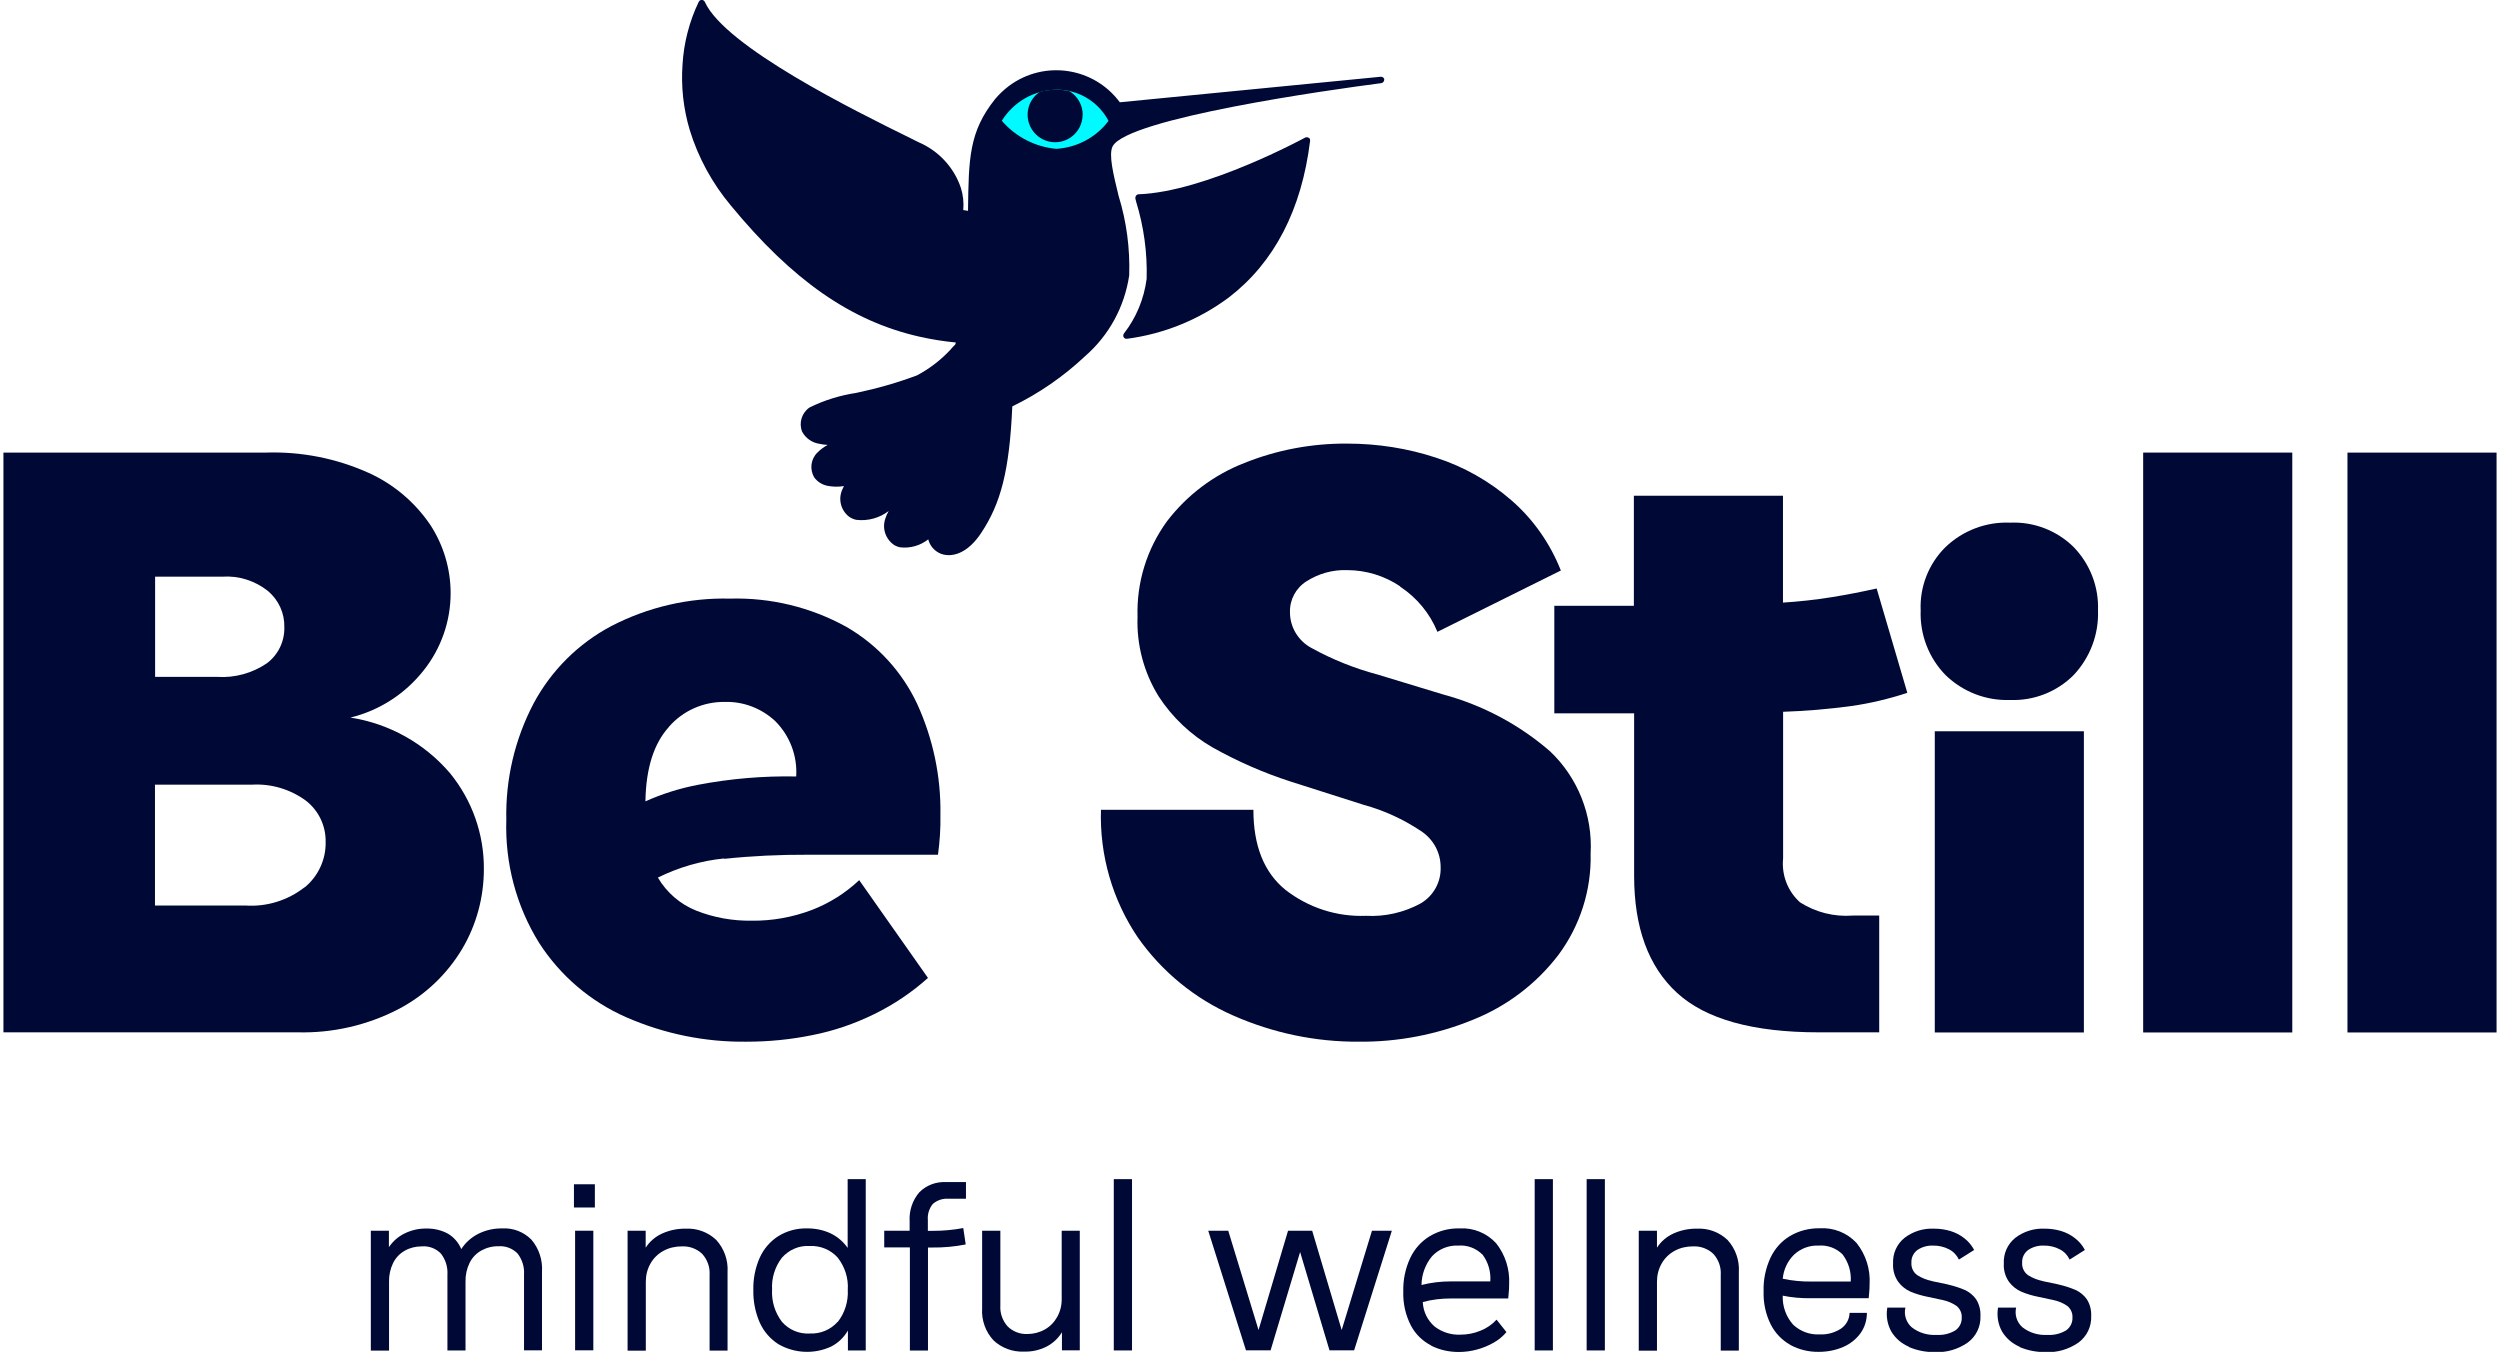 <?xml version="1.0" encoding="UTF-8"?><svg id="Layer_1" xmlns="http://www.w3.org/2000/svg" width="2.7in" height="1.46in" xmlns:xlink="http://www.w3.org/1999/xlink" viewBox="0 0 194.29 105.35"><defs><style>.cls-1{clip-path:url(#clippath);}.cls-2{fill:none;}.cls-2,.cls-3,.cls-4{stroke-width:0px;}.cls-3{fill:#00faff;}.cls-4{fill:#000936;}</style><clipPath id="clippath"><rect class="cls-2" width="194.29" height="105.35"/></clipPath></defs><g class="cls-1"><g id="Group_11"><path id="Path_43" class="cls-4" d="M0,35.27h20.46c2.75-.09,5.49.45,8,1.58,1.95.88,3.61,2.29,4.81,4.06,1.03,1.58,1.58,3.43,1.58,5.32,0,2.18-.74,4.3-2.1,6.01-1.44,1.83-3.45,3.13-5.71,3.68,3.02.47,5.76,2,7.75,4.32,1.73,2.11,2.67,4.76,2.65,7.49,0,2.18-.57,4.32-1.68,6.2-1.19,2-2.91,3.63-4.97,4.71-2.43,1.26-5.14,1.88-7.88,1.81H0v-45.19ZM20.53,51.69c.88-.66,1.39-1.71,1.36-2.81.03-1.08-.44-2.11-1.26-2.81-1.01-.81-2.29-1.22-3.58-1.13h-5.23v7.81h4.84c1.37.09,2.74-.29,3.87-1.06M23.47,69.16c1.06-.87,1.67-2.18,1.64-3.55.02-1.25-.54-2.43-1.52-3.2-1.22-.9-2.71-1.35-4.23-1.26h-7.55v9.42h7.1c1.64.1,3.26-.41,4.55-1.42h.01Z"/><path id="Path_44" class="cls-4" d="M56.16,66.9c-1.8.18-3.54.69-5.16,1.49.69,1.17,1.74,2.08,3,2.58,1.37.54,2.83.8,4.3.78,1.61.02,3.21-.27,4.71-.84,1.37-.53,2.62-1.32,3.68-2.32l5.36,7.62c-1.25,1.12-2.66,2.07-4.17,2.81-1.52.75-3.14,1.31-4.81,1.64-1.7.35-3.43.52-5.16.52-3.22.04-6.41-.61-9.36-1.9-2.79-1.22-5.16-3.24-6.81-5.81-1.78-2.87-2.66-6.21-2.55-9.59-.07-3.15.66-6.27,2.13-9.07,1.38-2.57,3.49-4.67,6.07-6.03,2.85-1.47,6.02-2.21,9.23-2.13,3.17-.09,6.3.67,9.07,2.2,2.41,1.39,4.34,3.49,5.52,6.01,1.24,2.71,1.86,5.67,1.81,8.65.02,1.04-.05,2.07-.19,3.1h-10.14c-2.18-.01-4.35.09-6.52.32v-.02ZM51.87,56.64c-1.18,1.29-1.8,3.23-1.84,5.81,1.31-.59,2.69-1.02,4.1-1.29,2.52-.48,5.08-.7,7.65-.65.1-1.6-.49-3.16-1.62-4.3-1.06-1-2.48-1.55-3.94-1.51-1.67-.02-3.26.68-4.36,1.94h0Z"/><path id="Path_45" class="cls-4" d="M108.84,45.69c-1.22-.82-2.66-1.26-4.13-1.26-1.12-.04-2.22.27-3.16.87-.83.52-1.32,1.44-1.29,2.42,0,1.16.65,2.23,1.68,2.78,1.63.9,3.36,1.59,5.16,2.07l5.1,1.55c3.07.83,5.92,2.34,8.33,4.43,2.17,2.06,3.33,4.98,3.16,7.97.07,2.84-.82,5.63-2.52,7.91-1.72,2.25-4.02,3.99-6.65,5.04-2.83,1.16-5.86,1.74-8.91,1.71-3.36.02-6.68-.68-9.75-2.03-3-1.31-5.58-3.42-7.46-6.1-1.98-2.93-2.98-6.41-2.87-9.94h11.88c0,2.8.83,4.88,2.49,6.23,1.79,1.4,4.02,2.12,6.29,2.03,1.48.08,2.96-.26,4.26-.97,1-.59,1.6-1.68,1.55-2.84,0-1.14-.59-2.19-1.55-2.81-1.37-.91-2.87-1.6-4.45-2.03l-5.68-1.81c-2.11-.68-4.14-1.57-6.07-2.65-1.71-.98-3.16-2.35-4.23-4-1.15-1.86-1.72-4.02-1.64-6.2-.08-2.66.72-5.27,2.29-7.43,1.56-2.04,3.64-3.62,6.04-4.55,2.54-1.02,5.26-1.53,8-1.51,2.36,0,4.7.36,6.94,1.1,2.16.7,4.16,1.83,5.88,3.33,1.7,1.48,3.01,3.36,3.84,5.46l-9.62,4.78c-.59-1.44-1.6-2.66-2.9-3.52h0Z"/><path id="Path_46" class="cls-4" d="M120.86,55.6v-8.39h6.2v-8.58h11.62v8.33c1.27-.08,2.53-.22,3.78-.42,1.18-.19,2.36-.42,3.52-.68l2.39,8.13c-1.42.47-2.88.82-4.36,1.03-1.77.24-3.54.39-5.32.45v11.43c-.13,1.29.36,2.56,1.32,3.42,1.22.78,2.66,1.14,4.1,1.03h2.07v9.1h-4.71c-5.12,0-8.8-1.02-11.04-3.07s-3.35-5.09-3.35-9.14v-12.65h-6.2Z"/><path id="Path_47" class="cls-4" d="M161.33,42.63c1.28,1.32,1.97,3.1,1.9,4.94.07,1.87-.62,3.68-1.9,5.04-1.3,1.3-3.09,2.01-4.94,1.94-1.87.07-3.69-.63-5.04-1.94-1.31-1.34-2.01-3.16-1.94-5.04-.08-1.84.62-3.64,1.94-4.94,1.35-1.29,3.17-1.98,5.04-1.9,1.84-.08,3.63.61,4.94,1.9M162.13,80.46h-11.62v-23.47h11.62v23.47Z"/><rect id="Rectangle_21" class="cls-4" x="166.75" y="35.27" width="11.62" height="45.19"/><rect id="Rectangle_22" class="cls-4" x="182.67" y="35.27" width="11.62" height="45.19"/><path id="Path_48" class="cls-4" d="M28.62,95.91h1.42v1.28c.31-.46.73-.83,1.23-1.07.53-.26,1.11-.39,1.7-.38.58-.01,1.15.12,1.67.4.47.28.83.7,1.04,1.2.33-.51.79-.92,1.33-1.19.58-.29,1.21-.43,1.86-.42.85-.05,1.67.27,2.27.87.6.7.89,1.6.83,2.52v6.11h-1.4v-5.9c.04-.59-.14-1.17-.5-1.64-.39-.4-.93-.61-1.49-.57-.47-.01-.94.11-1.35.34-.39.22-.7.55-.9.95-.22.45-.33.95-.32,1.45v5.38h-1.41v-5.9c.04-.59-.14-1.17-.5-1.64-.39-.41-.95-.62-1.51-.57-.46,0-.92.11-1.32.34-.39.22-.7.55-.9.95-.22.45-.33.95-.32,1.45v5.38h-1.42v-9.32h-.01Z"/><path id="Path_49" class="cls-4" d="M44.46,92.29h1.63v1.81h-1.63v-1.81ZM44.55,95.91h1.42v9.32h-1.42v-9.32Z"/><path id="Path_50" class="cls-4" d="M48.63,95.91h1.42v1.32c.31-.48.75-.86,1.28-1.1.58-.26,1.2-.39,1.83-.38.88-.05,1.75.27,2.39.88.62.68.94,1.59.88,2.51v6.11h-1.4v-5.9c.04-.6-.17-1.18-.57-1.63-.43-.41-1.01-.62-1.6-.59-.5,0-.99.11-1.43.35-.42.23-.77.57-1,.98-.25.43-.37.92-.37,1.42v5.38h-1.42v-9.33h0Z"/><path id="Path_51" class="cls-4" d="M60.39,104.75c-.64-.41-1.14-.99-1.45-1.68-.35-.8-.52-1.67-.5-2.55-.02-.86.15-1.72.5-2.51.31-.69.81-1.27,1.45-1.68.67-.41,1.44-.62,2.22-.6.64-.01,1.28.12,1.86.39.53.26.98.64,1.32,1.13v-5.36h1.41v13.35h-1.39v-1.55c-.31.53-.75.96-1.29,1.24-1.32.62-2.87.55-4.13-.18M65.01,103.03c.56-.71.84-1.61.79-2.52.06-.9-.23-1.8-.79-2.51-.55-.61-1.35-.94-2.18-.9-.82-.05-1.61.29-2.16.91-.55.71-.82,1.6-.77,2.49-.05.9.22,1.79.77,2.51.54.62,1.34.96,2.16.91.83.04,1.63-.29,2.18-.91h0Z"/><path id="Path_52" class="cls-4" d="M70.62,97.21h-1.98v-1.3h1.98v-.73c-.05-.83.22-1.65.76-2.27.55-.55,1.3-.83,2.08-.79h1.55v1.3h-1.35c-.45-.04-.89.11-1.23.4-.29.35-.43.81-.39,1.26v.84h.4c.79,0,1.58-.07,2.36-.22l.19,1.28c-.86.17-1.74.25-2.61.24h-.33v8.03h-1.41v-8.03h-.01Z"/><path id="Path_53" class="cls-4" d="M77.17,104.47c-.63-.67-.96-1.58-.9-2.51v-6.05h1.42v5.83c-.04.6.17,1.18.57,1.63.41.4.96.61,1.53.59.48,0,.95-.12,1.36-.35.41-.23.74-.57.97-.98.24-.43.36-.92.35-1.42v-5.3h1.41v9.32h-1.39v-1.41c-.29.48-.71.87-1.22,1.13-.54.27-1.14.4-1.74.38-.88.04-1.74-.28-2.38-.88h.01Z"/><rect id="Rectangle_23" class="cls-4" x="86.53" y="91.89" width="1.42" height="13.35"/><path id="Path_54" class="cls-4" d="M93.9,95.91h1.55l2.36,7.74,2.3-7.74h1.88l2.3,7.74,2.36-7.74h1.55l-2.94,9.32h-1.92l-2.29-7.66-2.3,7.66h-1.92l-2.94-9.32h0Z"/><path id="Path_55" class="cls-4" d="M111.26,104.85c-.67-.34-1.22-.88-1.57-1.54-.43-.83-.63-1.75-.6-2.68-.02-.89.16-1.78.54-2.59.33-.71.86-1.3,1.53-1.71.7-.41,1.49-.62,2.3-.6,1.08-.07,2.14.36,2.87,1.16.71.9,1.07,2.03,1.01,3.18,0,.26-.01.51-.04.77l-.03.35h-4.46c-.74,0-1.48.08-2.2.28.03.74.37,1.44.94,1.92.57.43,1.27.65,1.98.62.54,0,1.08-.1,1.58-.31.48-.19.9-.48,1.25-.86l.77.97c-.28.33-.61.61-.99.82-.41.23-.85.42-1.31.54-.47.13-.95.19-1.43.19-.75,0-1.48-.16-2.15-.5h.01ZM115.26,97.77c-.5-.5-1.19-.76-1.89-.7-.77-.04-1.52.27-2.04.83-.52.63-.81,1.42-.82,2.24.74-.19,1.5-.28,2.27-.28h3.09c.06-.75-.16-1.5-.61-2.1h0Z"/><rect id="Rectangle_24" class="cls-4" x="119.33" y="91.89" width="1.42" height="13.35"/><rect id="Rectangle_25" class="cls-4" x="123.38" y="91.89" width="1.42" height="13.35"/><path id="Path_56" class="cls-4" d="M127.44,95.91h1.42v1.32c.31-.48.75-.86,1.28-1.1.57-.26,1.2-.39,1.83-.38.88-.05,1.75.27,2.39.88.62.68.94,1.59.88,2.51v6.11h-1.41v-5.9c.04-.6-.17-1.18-.57-1.63-.43-.41-1.01-.62-1.6-.59-.5,0-.99.11-1.43.35-.42.23-.77.57-1,.98-.25.43-.37.92-.37,1.42v5.38h-1.42v-9.33h0Z"/><path id="Path_57" class="cls-4" d="M139.26,104.81c-.66-.37-1.19-.92-1.53-1.59-.4-.8-.59-1.69-.56-2.59-.03-.9.16-1.79.53-2.6.33-.71.86-1.31,1.53-1.71.7-.41,1.49-.61,2.3-.6,1.09-.07,2.15.35,2.89,1.15.72.91,1.08,2.05,1.01,3.2,0,.25-.01.5-.04.75l-.03.35h-4.5c-.74.01-1.48-.05-2.2-.2-.03.83.26,1.65.82,2.27.56.52,1.3.79,2.05.75.59.03,1.18-.13,1.67-.45.41-.28.66-.74.67-1.23h1.35c0,.57-.17,1.13-.5,1.59-.34.47-.81.84-1.35,1.07-.6.26-1.25.38-1.91.38-.77.01-1.53-.17-2.21-.54h0ZM143.34,97.77c-.5-.5-1.19-.76-1.9-.7-.69-.03-1.37.22-1.88.69-.52.5-.83,1.17-.9,1.89.74.16,1.5.23,2.25.22h3.05c.05-.75-.17-1.49-.62-2.09h0Z"/><path id="Path_58" class="cls-4" d="M148.49,104.95c-.57-.24-1.04-.65-1.36-1.17-.32-.57-.43-1.23-.32-1.88h1.41c-.13.57.06,1.16.5,1.54.55.43,1.24.63,1.94.59.51.03,1.01-.09,1.45-.35.33-.23.52-.61.5-1.01.02-.34-.13-.67-.39-.89-.33-.23-.71-.39-1.1-.47l-1.17-.25c-.45-.09-.9-.22-1.33-.4-.38-.17-.71-.43-.96-.77-.29-.42-.43-.92-.4-1.42-.04-.78.29-1.52.9-2.01.66-.5,1.47-.75,2.3-.71.43,0,.85.06,1.26.18.39.12.75.3,1.07.55.33.25.6.57.79.93l-1.19.75c-.16-.34-.43-.63-.77-.8-.38-.2-.81-.3-1.24-.29-.43-.02-.86.1-1.22.34-.31.23-.49.6-.47.98-.03.38.14.76.45.98.36.23.76.38,1.18.47l.07.02,1.06.22.11.03c.44.1.88.24,1.3.42.35.16.65.41.87.72.24.38.36.83.34,1.29.04.83-.34,1.62-1.01,2.1-.74.51-1.62.77-2.52.73-.7.01-1.39-.12-2.03-.39h0Z"/><path id="Path_59" class="cls-4" d="M157.12,104.95c-.57-.24-1.04-.65-1.36-1.17-.32-.57-.43-1.23-.32-1.88h1.41c-.13.57.06,1.16.5,1.54.55.43,1.24.63,1.94.59.51.03,1.01-.09,1.45-.35.33-.23.52-.61.5-1.01.02-.34-.13-.67-.39-.89-.33-.23-.71-.39-1.11-.47l-1.17-.25c-.45-.09-.9-.22-1.32-.4-.38-.17-.71-.43-.96-.77-.29-.42-.43-.92-.4-1.42-.04-.78.29-1.52.9-2.01.66-.5,1.47-.75,2.3-.71.43,0,.85.06,1.26.18.39.12.75.3,1.07.55.33.25.6.57.79.93l-1.19.75c-.16-.34-.43-.63-.77-.8-.38-.2-.81-.3-1.24-.29-.43-.02-.86.1-1.22.34-.31.23-.49.6-.47.98-.03.38.14.75.45.98.36.23.76.38,1.18.47l.07.02,1.06.22.11.03c.45.1.88.24,1.3.42.35.16.65.41.87.72.24.38.36.83.34,1.29.04.83-.34,1.62-1.01,2.1-.74.51-1.62.77-2.52.73-.7.01-1.39-.12-2.04-.39Z"/><path id="Path_60" class="cls-4" d="M107.62,6.22c-.01-.14-.14-.25-.28-.24l-20.34,1.99c-2.03-2.74-5.89-3.31-8.63-1.28-.4.3-.77.65-1.09,1.03-2.03,2.55-2.06,4.61-2.11,8.71l-.37-.06c.05-.59-.01-1.18-.19-1.74-.54-1.6-1.75-2.89-3.3-3.55-.19-.09-.39-.19-.6-.3-4.33-2.13-14.46-7.13-16.05-10.63-.04-.09-.13-.15-.23-.16-.1,0-.19.05-.24.14-.74,1.54-1.17,3.21-1.27,4.91-.12,1.71.07,3.44.56,5.08.66,2.16,1.76,4.17,3.21,5.9,4.77,5.79,9.33,9.01,14.71,10.22.93.21,1.87.36,2.82.45-.02.05-.03.1-.04.15-.14.13-.26.27-.38.41-.75.81-1.63,1.48-2.6,2-1.55.58-3.13,1.03-4.75,1.37-1.26.19-2.49.57-3.64,1.14-.6.42-.84,1.2-.57,1.88.28.52.79.87,1.37.95.2.05.41.07.62.08-.29.16-.56.36-.79.59-.53.51-.63,1.32-.25,1.95.25.34.62.57,1.03.65.42.08.85.09,1.28.02-.04.07-.08.15-.11.23-.36.75-.15,1.64.5,2.15.17.12.37.21.57.25.9.11,1.81-.14,2.53-.69-.11.18-.2.38-.26.58-.28.78.02,1.64.71,2.09.13.07.27.13.42.16.79.1,1.59-.13,2.21-.62.12.49.47.9.93,1.1.09.04.18.07.28.09.8.18,1.91-.17,2.91-1.68,1.54-2.31,2.21-4.88,2.43-9.87,2.08-1.01,3.99-2.33,5.68-3.92,1.86-1.62,3.07-3.85,3.43-6.29.07-2.1-.21-4.2-.83-6.21-.4-1.65-.79-3.21-.46-3.85,1.17-2.18,16.9-4.4,20.93-4.92.14-.02.25-.15.23-.29h.02Z"/><path id="Path_61" class="cls-4" d="M101.71,10.74c-.08-.06-.19-.06-.28-.01-.08.04-7.76,4.22-12.96,4.41-.15,0-.26.13-.26.28,0,.02,0,.04,0,.05l.06.24c.6,1.95.88,3.98.82,6.02-.2,1.55-.81,3.03-1.77,4.26-.06.09-.07.2-.02.29.04.06.1.11.17.12.03,0,.07,0,.1,0,2.88-.38,5.61-1.49,7.94-3.23,3.53-2.72,5.66-6.82,6.32-12.2.01-.1-.03-.2-.12-.25"/><path id="Path_62" class="cls-3" d="M77.8,9.42c.92-1.5,2.55-2.42,4.31-2.43,1.68,0,3.22.94,4.01,2.43-.97,1.29-2.46,2.08-4.07,2.18-1.64-.15-3.16-.93-4.24-2.18h0Z"/><path id="Path_63" class="cls-4" d="M84.11,8.96c0-.76-.39-1.47-1.05-1.86-.31-.07-.63-.1-.95-.11-.46,0-.92.05-1.36.18-.98.67-1.23,2-.56,2.98.67.98,2,1.23,2.98.56.57-.39.92-1.04.93-1.73"/></g></g></svg>